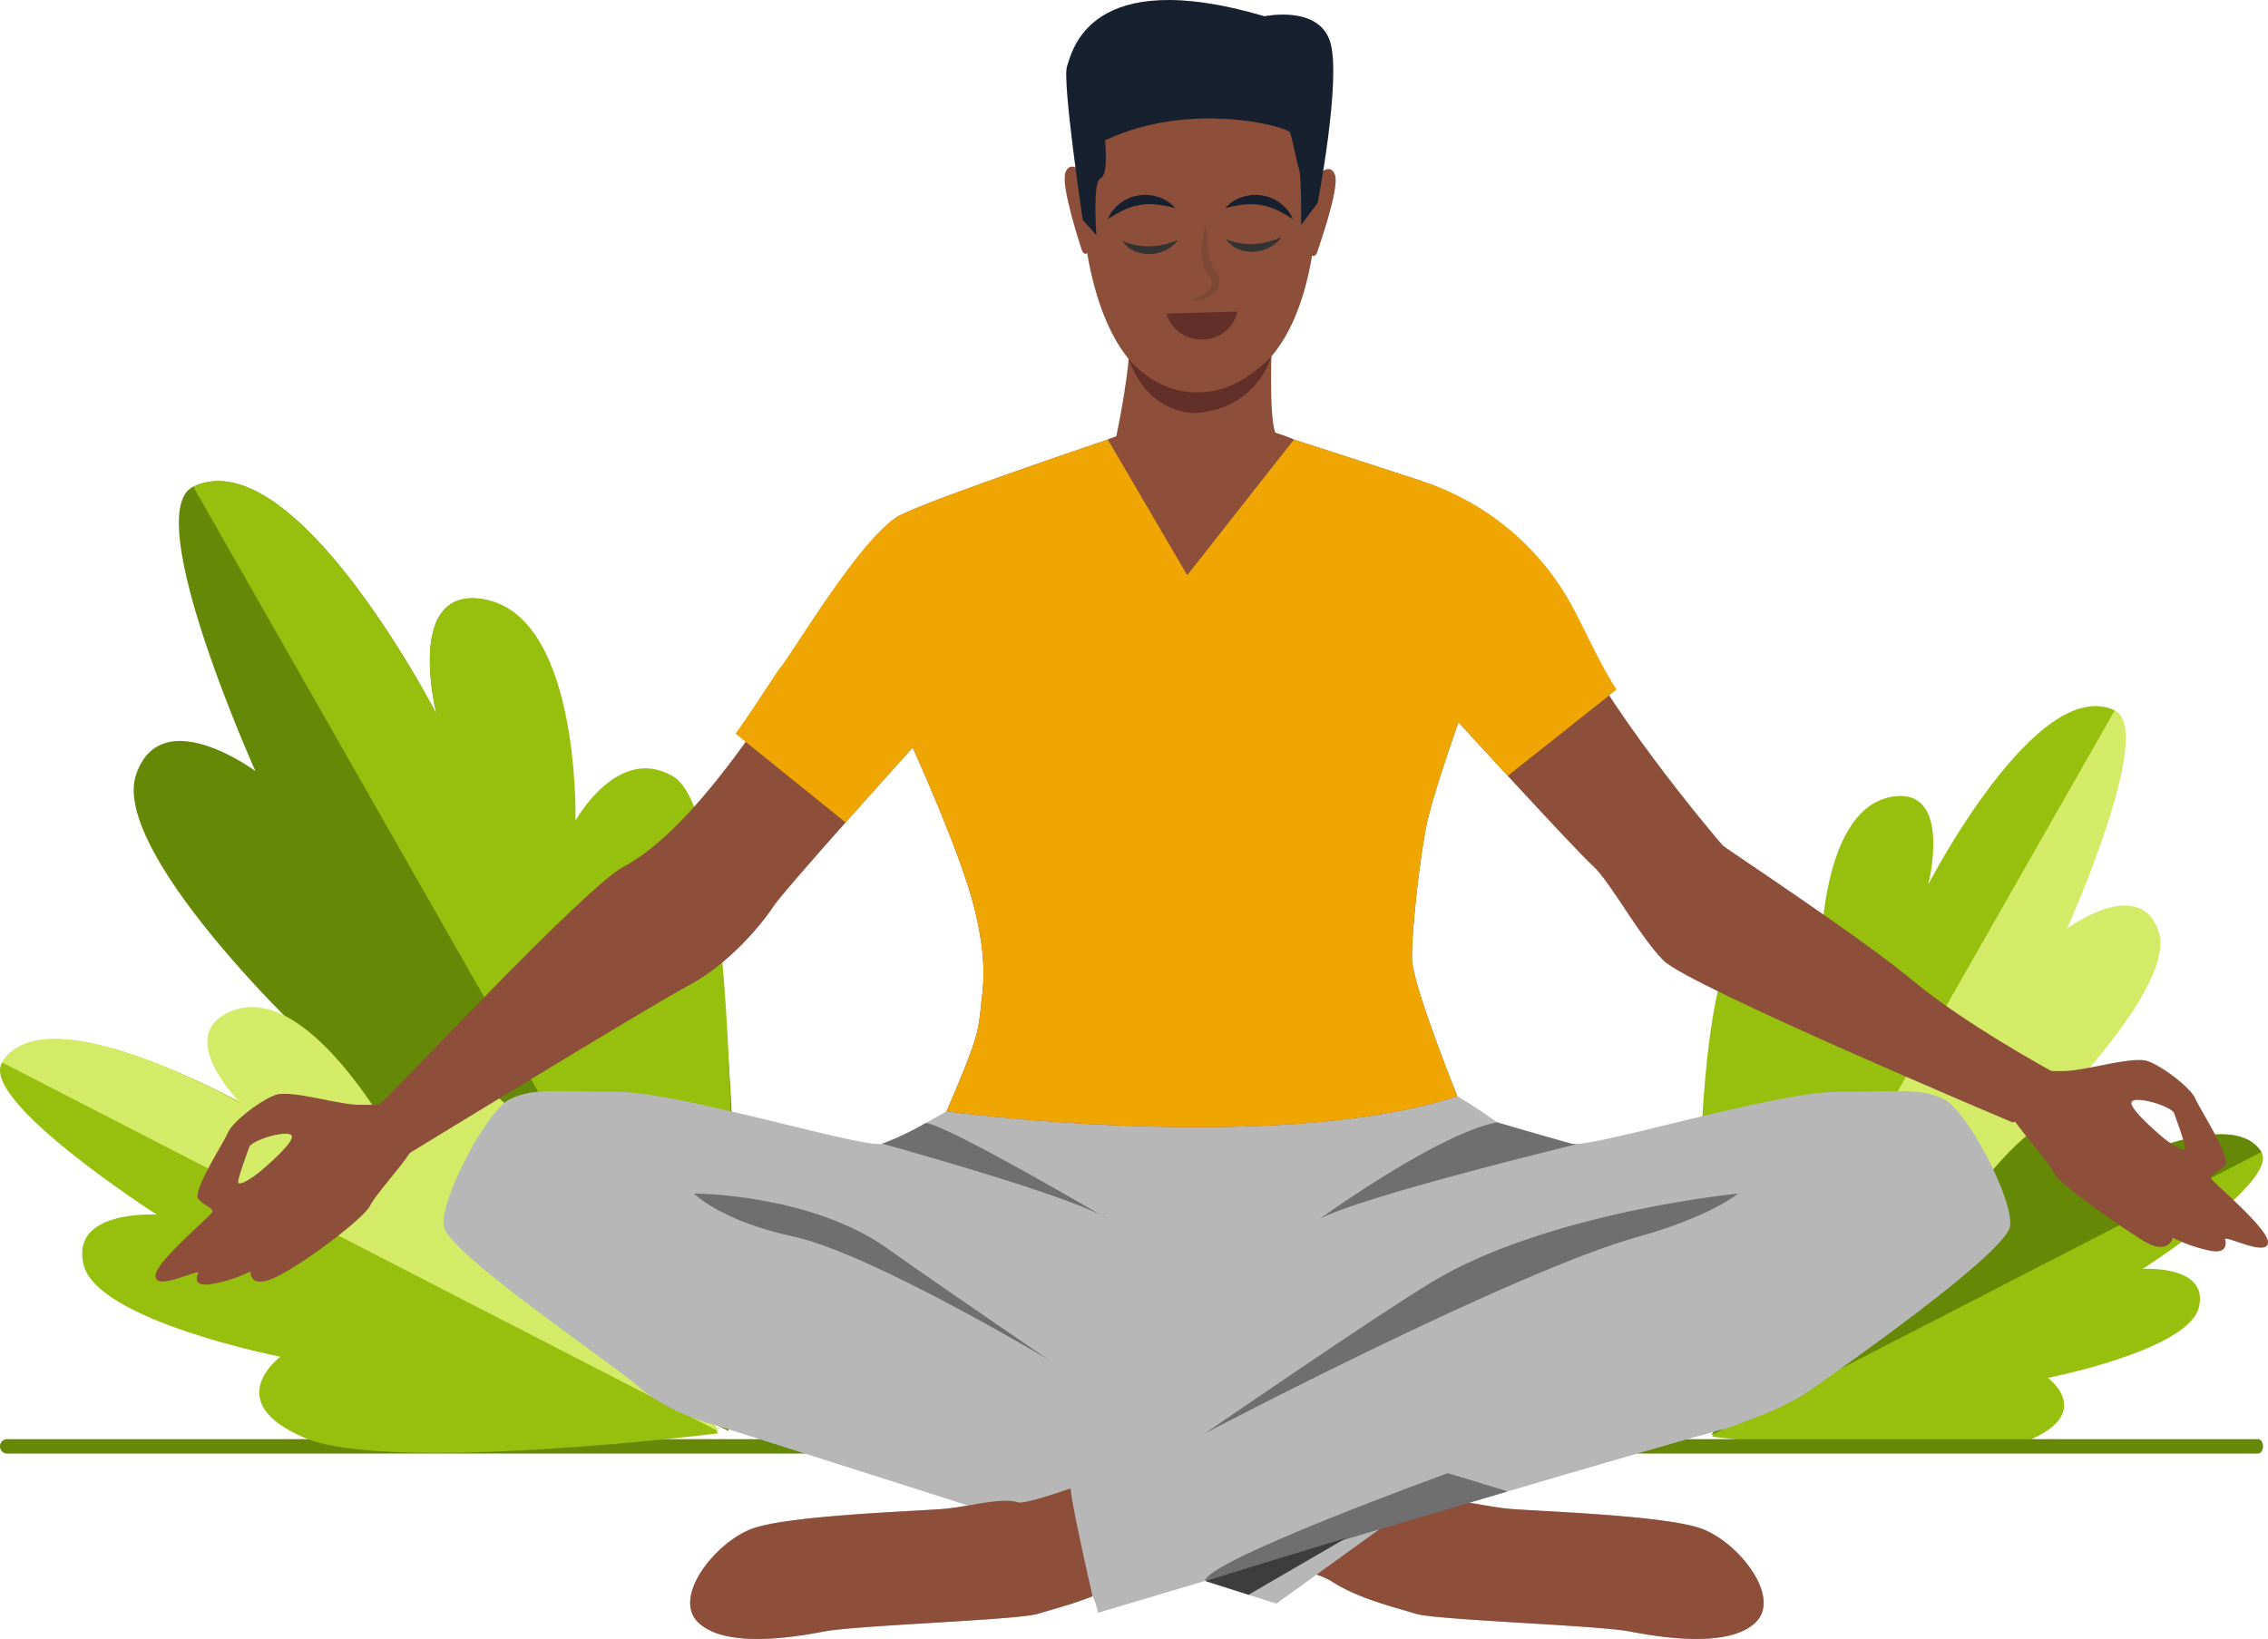 <svg xmlns="http://www.w3.org/2000/svg" width="452.492" height="327.053" viewBox="0 0 452.492 327.053"><path fill="#d4eb67" d="M340.001 286.311s61.476-30.241 72.048-46.013-4.969-16.666-4.969-16.666 27.434-26.619 23.574-37.826-18.262-.5-18.262-.5 17.832-39.606 9.514-43.544c-15.492-7.335-37.225 34.815-37.225 34.815s4.671-18.311-6-17.716c-16.089.9-15.424 42.318-15.424 42.318s-1.816-15.881-11.513-10.722c-17.4 9.256-11.744 95.852-11.744 95.852"/><path fill="#97bf0d" d="M350.241 184.112c10.523-3.159 12.962 8.471 12.962 8.471s-.608-32.821 15.48-33.718c10.669-.6 6 17.716 6 17.716s21.733-42.151 37.225-34.815l-81.977 143.873c-.579-10.047-4.829-96.982 10.31-101.527m-8.651 102.574s50.279 6.23 63.3.678 3.689-12.41 3.689-12.41 27.953-5.481 30.11-14.036-11.188-7.714-11.188-7.714 27.253-17.475 23.67-23.3c-6.675-10.856-37.4 6.624-37.4 6.624s10.371-9.527 3.474-13.481c-10.4-5.962-26.856 20.143-26.856 20.143s1.022-6.434-7.127-7.148c-14.622-1.28-41.67 50.647-41.67 50.647"/><path fill="#658906" d="M382.541 234.335c8.149.713 7.842 8.852 7.842 8.852s16.456-26.1 26.856-20.142c6.9 3.954-3.474 13.481-3.474 13.481s30.724-17.48 37.4-6.624l-109.724 56.507c3.731-6.5 27.45-53.269 41.108-52.074m68.943 54.281c0-.794-.441-1.437-.984-1.437H1.213a1.457 1.457 0 0 0 0 2.873h449.295c.543 0 .984-.643.984-1.436m-306.159-3.077s-80.136-39.421-93.917-59.981 6.477-21.724 6.477-21.724-35.761-34.7-30.73-49.306 23.806-.65 23.806-.65-23.244-51.628-12.4-56.761C58.764 87.555 87.093 142.5 87.093 142.5s-6.088-23.869 7.818-23.093c20.972 1.17 20.105 55.163 20.105 55.163s2.369-20.7 15.009-13.978c22.679 12.065 15.309 124.947 15.309 124.947"/><path fill="#97bf0d" d="M134.314 154.935c-11.057-6.519-19.493 8.821-19.493 8.821s1.061-43.18-19.912-44.349c-13.906-.776-7.818 23.092-7.818 23.092s-28.33-54.944-48.525-45.383l106.859 187.546c.755-13.1 3.579-121.066-11.111-129.726m8.948 131.091s-65.54 8.121-82.51.883-4.809-16.176-4.809-16.176-36.438-7.146-39.249-18.3 14.584-10.055 14.584-10.055S-4.248 219.603.423 212.006c8.7-14.151 48.751 8.635 48.751 8.635s-13.519-12.419-4.529-17.574c13.555-7.772 35.008 26.257 35.008 26.257s-1.332-8.387 9.291-9.317c19.06-1.668 54.318 66.02 54.318 66.02"/><path fill="#d4eb67" d="M88.896 214.347c-10.623.93-9.244 14.977-9.244 14.977s-18.992-36.3-35.068-26.773c-8.915 5.281 3.45 17.61 3.45 17.61S9.125 197.856.423 212.006l143.037 73.659c-4.863-8.475-36.761-72.876-54.564-71.318"/><path fill="#8e4f3a" d="M441.084 235.05c-.148-.74 1.482-1.038 2.815-2.519s-5.037-11.259-5.927-13.333-6.222-6.223-9.333-7.408-12.444 1.926-16.889 1.926h-3.852s-7.408 6.259-6.794 8.385 7.386 9.32 8.552 11.764 12.342 10.17 17.676 13.559 6.16-.447 6.16-.447a29.436 29.436 0 0 0 7.03 2.512c4.592 1.107 3.377-2.291 3.377-2.291 1.037-.3 8.445 3.556 8.591.741s-11.258-12.149-11.407-12.889m-5.111-5.852c-.148.741-2.592-.667-4.443-2.222s-6.89-6-6.224-7.111 6.741.444 8.372 2.073c0 0 2.443 6.519 2.3 7.26M30.999 254.685c.148 2.815 7.555-1.038 8.593-.741 0 0-1.805 3.1 2.841 2.248a29.249 29.249 0 0 0 7.566-2.471s-.391 3.8 5.266 1.016 17.4-11.683 18.568-14.127 7.939-9.638 8.553-11.763-6.793-8.386-6.793-8.386h-3.85c-4.445 0-13.779-3.112-16.889-1.926s-8.445 5.333-9.334 7.407-7.26 11.854-5.921 13.335 2.962 1.778 2.814 2.519-11.561 10.074-11.414 12.889m18.815-26c1.63-1.63 7.7-3.184 8.371-2.074s-4.371 5.555-6.223 7.112-4.3 2.962-4.444 2.222 2.3-7.26 2.3-7.26"/><path fill="#b7b7b7" d="M401.025 244.659c-.757 5.31-32.653 27.646-38.935 32.11-5.042 3.582-9.424 5.225-17.046 8.091-17.318 4.553-125.975 36.977-125.975 36.977a13.741 13.741 0 0 0-1.08-3.3c-4.056 1.618-8.23 2.666-10.882 3.495-4.046 1.264-36.155 2.275-42.73 3.54s-19.721 3.286-25.031-1.77 3.287-15.929 10.62-18.71 34.132-3.54 38.936-4.046 11.124-2.275 14.158-1.264c.958.318 5.2-.925 10.545-2.773-.131-1.971-.163-3.212-.163-3.212l28.529-8.224-5.283-50.516s12.411-46.774 62-11.092c0 0 11.065 3.255 14.857 4.266a4.223 4.223 0 0 0 1.27.035c7.563-.569 40.074-10.4 51.825-10.4 12.641 0 16.686-.76 21.237 1.516s13.907 19.973 13.147 25.283"/><path fill="#b7b7b7" d="M350.221 323.796c-5.31 5.056-18.457 3.034-25.03 1.77s-38.684-2.276-42.731-3.54-11.63-3.034-16.939-6.574a17.173 17.173 0 0 0-2.837-1.246l-8.03 5.791-111.648-35.532c-6.688-1.834-12-4.625-15.532-7.7-5.816-5.057-38.179-26.8-38.937-32.11s8.6-23.007 13.148-25.283 8.6-1.516 21.238-1.516 49.3 11.377 53.095 10.366a55.424 55.424 0 0 0 8.677-4.126c4.056-2.214 7.84-4.471 7.84-4.471 54.3-24.239 60.344 15.423 60.344 15.423l-3.217 48.97s4.525 2.245 10.411 5.042l26.915 7.605-3.523 2.543a6.936 6.936 0 0 0 3.039.569c3.035-1.011 9.355.759 14.158 1.264s31.6 1.265 38.935 4.046 15.929 13.652 10.62 18.71"/><path fill="#6f6f6f" d="M209.057 271.257s-35.312-21.163-50.736-24.492c-14.574-3.145-19.889-8.6-19.889-8.6s23.176 0 38.6 10.956c10.474 7.44 32.026 22.132 32.026 22.132m31.369 14.759s61.419-32.251 86.5-39.247c14.362-4.006 19.889-8.6 19.889-8.6s-37.97 3.708-61.061 17.614c-11.005 6.627-45.323 30.229-45.323 30.229"/><path fill="#8e4f3a" d="M350.221 323.796c-5.31 5.056-18.457 3.034-25.03 1.77s-38.684-2.276-42.731-3.54-11.63-3.034-16.939-6.574a17.17 17.17 0 0 0-2.837-1.246l20.784-15a6.936 6.936 0 0 0 3.039.569c3.035-1.011 9.355.759 14.158 1.264s31.6 1.265 38.935 4.046 15.929 13.652 10.62 18.71m-132.235-5.262c-4.056 1.618-8.23 2.665-10.882 3.494-4.046 1.265-36.155 2.276-42.73 3.541s-19.721 3.285-25.031-1.771 3.287-15.928 10.62-18.71 34.132-3.54 38.936-4.046 11.124-2.275 14.158-1.264c.958.319 5.2-.925 10.545-2.773.163 3.209 4.383 21.529 4.383 21.529"/><path fill="#6f6f6f" d="m240.427 315.476 60.38-17.867-11.94-3.648s-48.253 17.492-48.44 21.514"/><path fill="#3d3d3d" d="m240.427 315.476 28.256-8.62-19.588 11.378Z"/><path fill="#6f6f6f" d="M184.696 224.099c3.744.263 29.045 14.917 35.05 18.422-9.125-4.766-43.727-14.3-43.727-14.3a55.468 55.468 0 0 0 8.677-4.126"/><path fill="#525252" d="m221.019 243.266-1.272-.746a12.71 12.71 0 0 1 1.272.746"/><path fill="#6f6f6f" d="M314.818 228.263s-43.588 10.576-51.567 15c.362-.263 23.567-17.016 35.438-19.307 0 0 11.065 3.254 14.857 4.265a4.25 4.25 0 0 0 1.27.036Z"/><path fill="#8e4f3a" d="M290.751 218.746s-8.878-22.041-9.046-27.266 1.745-22.371 3.282-28.516c1.651-6.6 5.988-18.849 5.988-18.849s23.26 25.451 26.8 28.655 9.1 13.822 14.075 18.878 69.359 32.192 69.359 32.192c1.853 1.348 8.047-10.123 8.047-10.123s-17.317-9.43-27.6-18.025-37.249-26.3-37.925-26.97-25.28-29.663-31.519-46.182-21.238-24.1-28.317-26.464-29.667-9.608-29.667-9.608h-29.5s-37.757 12.642-45.173 16.351-19.89 30.171-22.419 33.2-18.161 29.245-32.7 36.914c-7.816 4.123-46.149 45.5-48.846 47.523s6.157 9.626 6.157 9.626 47.915-29.337 55.837-33.55 14.5-12.22 16.687-15.592 27.812-31.773 27.812-31.773 9.607 21.069 12.305 32.025 1.708 15.8 1.348 19.384c-.574 5.7-.9 7.236-6.893 21.193 0 0 65.633 8.8 101.9-3.029"/><path fill="#efa603" d="m322.522 137.593-21.712 17.226c-5.337-5.786-9.831-10.7-9.831-10.7s-4.338 12.245-5.989 18.849c-1.536 6.146-3.451 23.29-3.282 28.515s9.046 27.265 9.046 27.265c-36.271 11.835-101.9 3.032-101.9 3.032 5.99-13.959 6.32-15.5 6.895-21.193.36-3.58 1.347-8.431-1.351-19.384s-12.3-32.028-12.3-32.028-6.594 7.312-13.377 14.953l-21.974-17.726c4.166-5.8 8.035-12.127 9.025-13.318 2.527-3.035 16.384-26.553 23.8-30.261s45.159-16.353 45.159-16.353h29.5s22.587 7.248 29.667 9.606a52.535 52.535 0 0 1 29.157 23.8c2.965 5.179 5.735 11.992 9.468 17.722"/><path fill="#8e4f3a" d="M242.997 5.395s23.068 3.634 19.555 39.726-23.872 33.134-25.233 33.1-20.438.658-21.926-43.409c0 0-.648-32.585 27.6-29.415"/><path fill="#8e4f3a" d="M253.764 67.589s-.7 15.667.735 18.881-19.32 12.19-31.807.686c0 0 3.37-15.609 2.531-21.327s28.541 1.76 28.541 1.76m9.144-32.663s2.528-2.7 3.454.033-3.445 14.914-3.6 15.484c0 0-.461 1.06-1.067.476s1.216-15.993 1.216-15.993m-46.897-.455s-2.473-2.747-3.453-.033 3.119 14.975 3.3 15.55c0 0 .441 1.068 1.058.5s-.908-16.014-.908-16.014"/><path fill="#16202e" d="m262.898 40.463-3.3 4.414s.094-9.679-.436-11.2-1.341-6.155-1.784-7.248-19.81-6.521-36.917 1.585c0 0 .753 6.959-.887 7.58s-.836 11.335-.836 11.335l-2.716-3.063s-4.157-27.766-3.132-30.658 4.3-20.3 39.392-9.966c0 0 10.942-2.317 13.137 5.236s-2.522 31.984-2.522 31.984"/><path fill="#8e4f3a" d="m258.14 87.726-21.272 27.058-15.844-27.064a27.838 27.838 0 0 1 5.945-1.741c19.491-4.3 31.17 1.746 31.17 1.746"/><path fill="#633029" d="M225.175 71.637s5.2 6.655 13.42 6.655c5.4 0 9.669-1.887 15.053-7.136 0 0-2.719 10.343-15.018 11.27 0 0-9.388.588-13.456-10.788"/><path fill="#7e4836" d="M240.663 44.676c.124 1.608.2 3.18.355 4.716a10.477 10.477 0 0 0 1.05 4.139l.128.164a2.091 2.091 0 0 0 .159.2 3.836 3.836 0 0 1 .45.588 3.178 3.178 0 0 1 .48 1.465 3.324 3.324 0 0 1-1.114 2.655 5.425 5.425 0 0 1-4.8 1.153 6.7 6.7 0 0 0 3.875-2.016 2.135 2.135 0 0 0 .511-1.64 1.783 1.783 0 0 0-.308-.751 2.417 2.417 0 0 0-.276-.345l-.213-.258-.239-.3a6.276 6.276 0 0 1-.872-2.537 13.188 13.188 0 0 1-.1-2.478 16.82 16.82 0 0 1 .9-4.748"/><path fill="#16202e" d="M234.501 41.536a25.281 25.281 0 0 0-3.625-.705 12.459 12.459 0 0 0-3.411.073 11.519 11.519 0 0 0-3.24 1.012c-.558.2-1.037.557-1.6.821-.543.299-1.036.671-1.643.969A10.314 10.314 0 0 1 222 42.022a8.38 8.38 0 0 1 1.426-1.4 7.932 7.932 0 0 1 3.738-1.628 8.284 8.284 0 0 1 4.055.361 7.552 7.552 0 0 1 3.282 2.181"/><path fill="#633029" d="M246.86 62.181a7.063 7.063 0 0 1-6.914 5.562 7.046 7.046 0 0 1-7.187-5.188Z"/><path fill="#333" d="M223.91 48.081a7.372 7.372 0 0 0 1.661 1.637 7.38 7.38 0 0 0 9.48-1.809c-4.217 1.683-7.776 1.6-11.141.172m20.665-.345a7.366 7.366 0 0 0 1.7 1.6 7.38 7.38 0 0 0 9.437-2.023c-4.178 1.778-7.738 1.779-11.134.424"/><path fill="#16202e" d="M244.454 41.536a25.28 25.28 0 0 1 3.625-.705 12.459 12.459 0 0 1 3.411.073 11.519 11.519 0 0 1 3.24 1.012c.558.2 1.037.557 1.6.821.54.3 1.037.671 1.643.969a10.315 10.315 0 0 0-1.019-1.684 8.38 8.38 0 0 0-1.426-1.4 7.932 7.932 0 0 0-3.737-1.628 8.284 8.284 0 0 0-4.055.361 7.552 7.552 0 0 0-3.282 2.181"/></svg>
